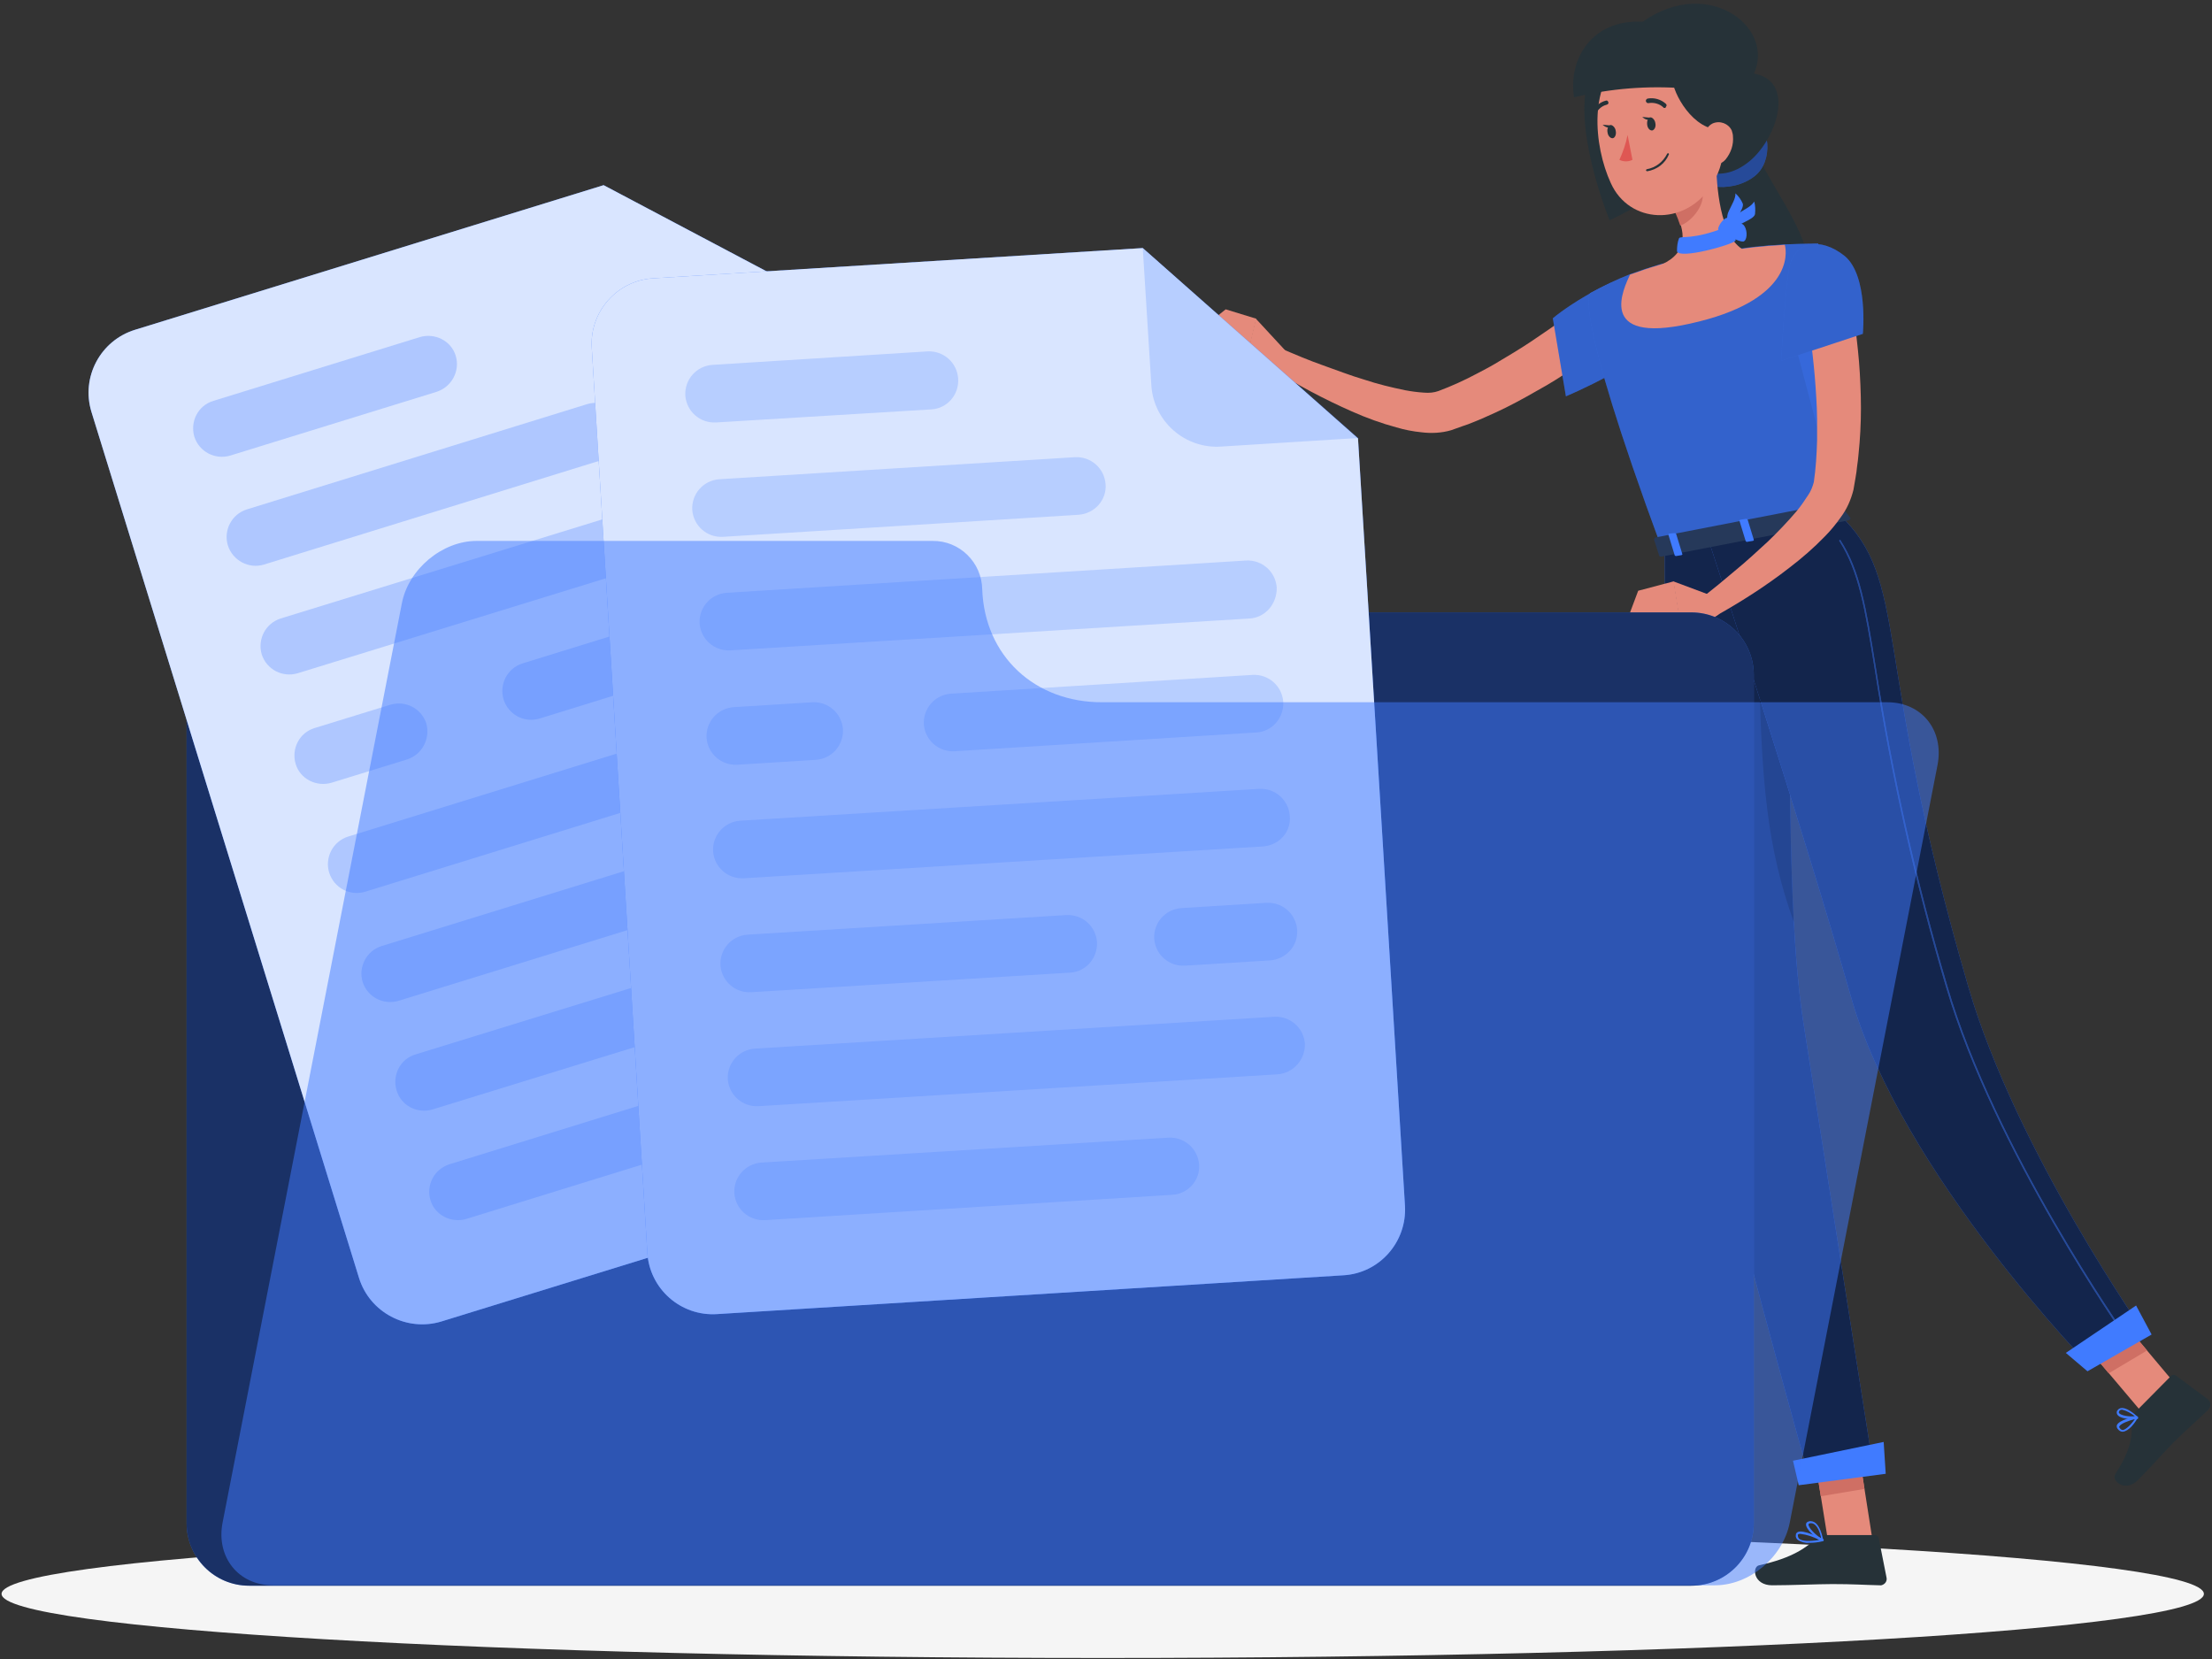 <svg width="468" height="351" viewBox="0 0 468 351" fill="none" xmlns="http://www.w3.org/2000/svg">
<rect x="0" y="0" width="468" height="351" fill="#333333" stroke="none"/>
<path d="M233.308 350.789C361.976 350.789 466.283 344.715 466.283 337.222C466.283 329.729 361.976 323.655 233.308 323.655C104.639 323.655 0.333 329.729 0.333 337.222C0.333 344.715 104.639 350.789 233.308 350.789Z" fill="#F5F5F5"/>
<path d="M371.572 31.745C373.214 37.362 381.942 47.904 382.633 55.595C383.324 63.286 368.547 75.557 368.547 75.557C368.547 75.557 357.486 38.571 364.4 34.251C371.313 30.016 371.572 31.745 371.572 31.745Z" fill="#263238"/>
<path d="M341.24 71.668C338.648 73.829 336.055 75.73 333.377 77.545C330.698 79.446 327.932 81.174 325.081 82.73C322.229 84.371 319.377 85.927 316.353 87.309C314.797 88.001 313.328 88.692 311.773 89.297C310.995 89.643 310.217 89.902 309.44 90.161L307.02 91.025C304.946 91.63 302.786 91.717 300.712 91.457C298.983 91.285 297.169 90.939 295.44 90.421C292.243 89.556 289.132 88.433 286.021 87.05C280.145 84.458 274.441 81.433 268.997 77.977L271.244 73.829C274.096 75.039 276.948 76.248 279.886 77.285C282.824 78.322 285.675 79.446 288.614 80.31C291.465 81.26 294.317 81.952 297.255 82.557C298.638 82.816 299.934 82.989 301.317 83.075C302.354 83.162 303.391 83.075 304.341 82.73C307.106 81.692 309.785 80.483 312.378 79.1C313.674 78.409 315.057 77.717 316.353 76.94C317.649 76.162 318.945 75.384 320.241 74.606C322.834 73.051 325.34 71.323 327.846 69.594C330.352 67.866 332.858 65.965 335.018 64.237L341.24 71.668Z" fill="#E58A7B"/>
<path d="M347.549 58.879C344.611 56.546 332.253 64.15 328.537 67.348L331.303 83.853C331.303 83.853 349.018 76.421 350.055 71.323C351.178 66.051 349.795 60.694 347.549 58.879Z" fill="#407BFF"/>
<path opacity="0.2" d="M347.549 58.879C344.611 56.546 332.253 64.15 328.537 67.348L331.303 83.853C331.303 83.853 349.018 76.421 350.055 71.323C351.178 66.051 349.795 60.694 347.549 58.879Z" fill="black"/>
<path d="M389.028 108.827L351.61 116.086C332.253 63.718 336.487 61.99 336.487 61.99C339.166 60.521 342.018 59.138 344.87 58.015L345.388 57.842C347.808 56.978 348.24 56.805 351.437 55.854C356.968 54.558 362.066 53.435 368.461 52.571L369.671 52.398C370.881 52.225 372.004 52.139 373.041 52.052C373.819 51.966 374.51 51.879 375.201 51.879L377.621 51.706C381.769 51.534 384.707 51.534 384.707 51.534C383.584 84.285 385.485 93.704 389.028 108.827Z" fill="#407BFF"/>
<path opacity="0.2" d="M389.028 108.827L351.61 116.086C332.253 63.718 336.487 61.99 336.487 61.99C339.166 60.521 342.018 59.138 344.87 58.015L345.388 57.842C347.808 56.978 348.24 56.805 351.437 55.854C356.968 54.558 362.066 53.435 368.461 52.571L369.671 52.398C370.881 52.225 372.004 52.139 373.041 52.052C373.819 51.966 374.51 51.879 375.201 51.879L377.621 51.706C381.769 51.534 384.707 51.534 384.707 51.534C383.584 84.285 385.485 93.704 389.028 108.827Z" fill="black"/>
<path d="M359.733 35.547C357.314 39.522 366.041 41.337 371.226 37.275C375.374 33.991 374.337 26.473 370.881 24.745C367.251 22.93 359.733 35.547 359.733 35.547Z" fill="#407BFF"/>
<path opacity="0.4" d="M359.733 35.547C357.314 39.522 366.041 41.337 371.226 37.275C375.374 33.991 374.337 26.473 370.881 24.745C367.251 22.93 359.733 35.547 359.733 35.547Z" fill="black"/>
<path d="M396.114 325.469L386.781 326.161L383.324 304.643L392.744 303.952L396.114 325.469Z" fill="#E58A7B"/>
<path d="M462.308 295.311L454.444 300.323L440.272 283.558L448.222 278.546L462.308 295.311Z" fill="#E58A7B"/>
<path d="M383.324 304.643L385.226 316.569L394.472 315.013L392.744 303.952L383.324 304.643Z" fill="#CF6F64"/>
<path d="M448.222 278.546L440.272 283.558L446.148 290.558L454.271 285.718L448.222 278.546Z" fill="#CF6F64"/>
<path d="M352.215 116.086C352.215 116.086 352.042 190.316 358.178 218.315C364.486 247.437 383.065 313.631 383.065 313.631L396.546 311.902C396.546 311.902 386.003 245.017 381.51 216.154C376.584 184.613 379.608 110.814 379.608 110.814L352.215 116.086Z" fill="#407BFF"/>
<path opacity="0.7" d="M352.215 116.086C352.215 116.086 352.042 190.316 358.178 218.315C364.486 247.437 383.065 313.631 383.065 313.631L396.546 311.902C396.546 311.902 386.003 245.017 381.51 216.154C376.584 184.613 379.608 110.814 379.608 110.814L352.215 116.086Z" fill="black"/>
<path opacity="0.5" d="M378.744 143.652L372.177 137.085C372.436 165.602 373.991 179.687 379.522 195.069C378.658 178.823 378.571 159.639 378.744 143.652Z" fill="black"/>
<path d="M361.461 114.185C361.461 114.185 381.596 175.539 391.62 210.883C402.163 248.214 442.605 289.434 442.605 289.434L454.185 282.694C454.185 282.694 426.532 243.548 416.421 208.723C395.768 138.035 404.237 123.085 389.028 108.74L361.461 114.185Z" fill="#407BFF"/>
<path opacity="0.7" d="M361.461 114.185C361.461 114.185 381.596 175.539 391.62 210.883C402.163 248.214 442.605 289.434 442.605 289.434L454.185 282.694C454.185 282.694 426.532 243.548 416.421 208.723C395.768 138.035 404.237 123.085 389.028 108.74L361.461 114.185Z" fill="black"/>
<path d="M345.647 13.857C351.005 15.671 355.844 28.979 356.104 34.164C356.363 39.349 340.549 46.608 340.549 46.608C340.549 46.608 333.636 29.757 335.537 18.955C336.401 14.289 345.647 13.857 345.647 13.857Z" fill="#263238"/>
<path d="M272.108 74.347L265.714 67.434L263.64 76.076C263.64 76.076 268.133 80.051 271.849 78.668L272.108 74.347Z" fill="#E58A7B"/>
<path d="M259.319 65.447L254.912 68.99L263.726 76.076L265.8 67.434L259.319 65.447Z" fill="#E58A7B"/>
<path d="M451.938 298.594L459.37 291.076C459.629 290.817 460.061 290.817 460.32 290.99L467.061 296.002C467.752 296.52 467.838 297.471 467.32 298.076C467.32 298.162 467.234 298.162 467.234 298.249C464.555 300.841 463.172 301.878 459.888 305.162C457.901 307.149 455.135 310.347 452.37 313.112C449.605 315.877 446.667 313.285 447.531 311.902C451.592 305.594 450.901 303.174 451.16 299.977C451.247 299.545 451.506 298.94 451.938 298.594Z" fill="#263238"/>
<path d="M386.176 324.778H396.719C397.064 324.778 397.41 325.037 397.496 325.469L399.138 333.765C399.311 334.543 398.793 335.234 398.015 335.407C397.928 335.407 397.842 335.407 397.756 335.407C394.04 335.321 392.311 335.148 387.645 335.148C384.793 335.148 378.917 335.407 374.942 335.407C370.967 335.407 370.621 331.518 372.177 331.173C379.349 329.617 382.201 327.371 384.534 325.297C385.053 325.037 385.571 324.778 386.176 324.778Z" fill="#263238"/>
<path opacity="0.27" d="M385.917 70.545L380.127 74.002L386.781 99.062C385.398 91.457 386.003 83.162 385.917 70.545Z" fill="#407BFF"/>
<path d="M353.166 31.485C357.227 34.942 363.19 39.868 370.189 34.078C376.238 29.066 380.386 15.844 369.584 15.412C364.054 15.153 353.166 31.485 353.166 31.485Z" fill="#263238"/>
<path d="M363.103 33.819C363.103 39.522 363.967 49.719 368.547 52.657C368.547 52.657 368.115 58.533 358.005 60.434C346.857 62.595 351.61 55.941 351.61 55.941C357.4 53.262 356.449 48.768 354.462 44.793L363.103 33.819Z" fill="#E58A7B"/>
<path d="M359.56 38.312L354.375 44.793C354.808 45.744 355.153 46.694 355.499 47.731C357.746 46.954 360.425 43.756 360.252 41.25C360.165 40.213 359.906 39.263 359.56 38.312Z" fill="#CF6F64"/>
<path d="M363.622 20.856C364.832 30.103 365.523 33.991 361.894 39.522C356.363 47.904 344.697 47.386 340.808 38.744C337.179 30.881 335.883 17.14 344.092 11.783C349.968 7.894 357.832 9.536 361.721 15.326C362.671 16.968 363.363 18.869 363.622 20.856Z" fill="#E58A7B"/>
<path d="M347.549 4.61C341.327 9.017 353.857 10.314 353.857 16.795C353.857 19.474 358.178 27.856 364.4 27.424L370.449 16.795C376.757 6.511 361.807 -5.5 347.549 4.61Z" fill="#263238"/>
<path d="M347.549 4.61C336.574 4.005 331.735 12.82 333.031 20.597C340.722 18.696 348.672 18.091 356.536 18.696C371.572 20.338 347.549 4.61 347.549 4.61Z" fill="#263238"/>
<path d="M366.646 28.806C366.819 30.621 366.214 32.349 365.091 33.732C363.535 35.547 361.461 34.51 360.77 32.349C360.165 30.362 360.252 27.165 362.326 26.128C363.881 25.436 365.696 26.128 366.387 27.597C366.473 27.942 366.646 28.375 366.646 28.806Z" fill="#E58A7B"/>
<path d="M350.227 26.041C350.4 26.819 350.054 27.424 349.622 27.597C349.104 27.683 348.585 27.165 348.499 26.387C348.413 25.609 348.672 24.918 349.104 24.831C349.536 24.745 350.141 25.35 350.227 26.041Z" fill="#263238"/>
<path d="M341.845 27.683C342.018 28.461 341.672 29.152 341.24 29.239C340.808 29.325 340.203 28.807 340.117 28.029C339.944 27.251 340.29 26.56 340.722 26.473C341.154 26.387 341.759 26.992 341.845 27.683Z" fill="#263238"/>
<path d="M340.981 26.56L339.08 26.387C339.08 26.387 340.29 27.597 340.981 26.56Z" fill="#263238"/>
<path d="M344.351 28.547C344.006 30.362 343.401 32.09 342.623 33.819C343.487 34.251 344.524 34.251 345.388 33.819L344.351 28.547Z" fill="#DF5753"/>
<path d="M348.499 36.238C348.413 36.238 348.326 36.152 348.24 36.065C348.24 35.979 348.326 35.806 348.413 35.806C350.314 35.461 351.869 34.251 352.734 32.522C352.82 32.436 352.906 32.349 352.993 32.436C353.079 32.522 353.166 32.609 353.079 32.695C352.301 34.596 350.573 35.892 348.499 36.238Z" fill="#263238"/>
<path d="M352.215 22.844C352.129 22.844 351.956 22.844 351.956 22.757C351.178 21.98 349.968 21.634 348.845 21.807C348.586 21.893 348.326 21.721 348.24 21.461C348.154 21.202 348.326 20.943 348.586 20.856C349.968 20.597 351.437 21.029 352.474 21.98C352.647 22.152 352.647 22.412 352.474 22.585C352.474 22.758 352.301 22.844 352.215 22.844Z" fill="#263238"/>
<path d="M337.179 24.572C337.092 24.572 337.092 24.572 337.006 24.572C336.747 24.486 336.66 24.227 336.747 23.967C337.265 22.671 338.389 21.634 339.771 21.288C340.031 21.202 340.203 21.375 340.29 21.634C340.376 21.893 340.203 22.066 339.944 22.153C338.821 22.412 337.957 23.276 337.524 24.313C337.524 24.486 337.352 24.572 337.179 24.572Z" fill="#263238"/>
<path d="M449.086 302.915C448.654 302.915 448.309 302.656 448.049 302.31C447.876 302.137 447.79 301.792 447.876 301.532C448.309 300.409 451.592 299.718 452.024 299.631C452.111 299.631 452.197 299.631 452.284 299.718C452.37 299.804 452.37 299.891 452.284 299.977C451.679 301.1 450.382 302.829 449.086 302.915ZM451.679 300.236C450.382 300.582 448.654 301.187 448.395 301.792C448.308 301.878 448.395 302.051 448.481 302.137C448.654 302.397 448.913 302.569 449.173 302.569C449.778 302.397 450.728 301.619 451.679 300.236Z" fill="#407BFF"/>
<path d="M451.074 300.236C449.864 300.236 448.395 299.977 447.963 299.286C447.79 298.94 447.79 298.594 448.049 298.335C448.222 298.076 448.568 297.903 448.914 297.903H449C450.383 297.903 452.197 299.718 452.284 299.804C452.37 299.891 452.37 299.977 452.37 300.063C452.37 300.15 452.284 300.236 452.197 300.236C451.852 300.15 451.42 300.236 451.074 300.236ZM449 298.249C448.741 298.249 448.481 298.335 448.395 298.508C448.222 298.767 448.309 298.854 448.309 298.94C448.654 299.458 450.469 299.804 451.679 299.631C450.901 299.026 450.037 298.508 449 298.249Z" fill="#407BFF"/>
<path d="M382.719 326.42C381.942 326.506 381.078 326.247 380.386 325.815C380.041 325.556 379.868 325.124 379.954 324.778C379.954 324.519 380.041 324.346 380.3 324.173C381.423 323.482 385.312 325.469 385.744 325.642C385.83 325.729 385.917 325.815 385.83 325.901C385.83 325.988 385.744 326.074 385.658 326.074C384.707 326.334 383.67 326.42 382.719 326.42ZM380.905 324.519C380.732 324.519 380.645 324.519 380.473 324.605C380.386 324.692 380.3 324.778 380.386 324.864C380.386 325.124 380.473 325.383 380.645 325.556C381.25 326.074 382.806 326.161 384.88 325.815C383.67 325.124 382.287 324.692 380.905 324.519Z" fill="#407BFF"/>
<path d="M385.571 326.074C384.275 325.556 381.942 323.482 382.115 322.445C382.115 322.186 382.374 321.926 382.892 321.84H383.065C385.139 321.84 385.658 325.642 385.744 325.815C385.744 325.901 385.744 325.988 385.658 326.074C385.744 326.074 385.658 326.074 385.571 326.074ZM383.238 322.272H383.065C382.719 322.272 382.633 322.445 382.633 322.531C382.547 323.136 384.102 324.778 385.312 325.469C385.139 324.519 384.534 322.358 383.238 322.272Z" fill="#407BFF"/>
<path d="M349.363 24.918L347.462 24.745C347.462 24.745 348.672 25.955 349.363 24.918Z" fill="#263238"/>
<path d="M357.573 68.471C337.438 72.965 343.66 60.78 344.87 58.101L345.388 57.928C347.808 57.064 348.24 56.891 351.437 55.941C357.054 54.472 362.671 53.348 368.461 52.657L369.671 52.484C370.881 52.311 372.004 52.225 373.041 52.139C373.819 52.052 374.51 51.966 375.201 51.966L377.621 51.793C378.14 53.694 379.09 63.718 357.573 68.471Z" fill="#E58A7B"/>
<path d="M389.114 106.494L391.447 109.518C391.62 109.777 391.361 110.037 390.929 110.123L351.697 117.728C351.351 117.814 351.005 117.728 351.005 117.468L349.968 114.185C349.968 113.925 350.141 113.666 350.487 113.666L388.337 106.321C388.769 106.234 388.941 106.321 389.114 106.494Z" fill="#26395A"/>
<path d="M384.88 111.679L385.917 111.506C386.09 111.506 386.262 111.333 386.176 111.246L384.88 107.012C384.88 106.839 384.62 106.839 384.448 106.839L383.411 107.012C383.238 107.012 383.065 107.185 383.151 107.271L384.448 111.506C384.534 111.679 384.707 111.765 384.88 111.679Z" fill="#407BFF"/>
<path d="M361.894 125.937L354.03 122.999L355.24 130.431C355.24 130.431 360.943 132.505 363.795 129.826L361.894 125.937Z" fill="#E58A7B"/>
<path d="M346.598 124.986L344.783 129.826L355.326 130.431L354.116 122.999L346.598 124.986Z" fill="#E58A7B"/>
<path d="M354.635 117.641L355.672 117.468C355.844 117.468 356.017 117.296 355.931 117.209L354.635 112.975C354.635 112.802 354.375 112.802 354.202 112.802L353.252 112.888C353.079 112.888 352.906 113.061 352.993 113.148L354.289 117.382C354.289 117.555 354.462 117.641 354.635 117.641Z" fill="#407BFF"/>
<path d="M369.757 114.617L370.794 114.444C370.967 114.444 371.14 114.271 371.053 114.185L369.757 109.95C369.757 109.777 369.498 109.777 369.325 109.777L368.288 109.95C368.115 109.95 367.942 110.123 368.029 110.209L369.325 114.444C369.411 114.617 369.584 114.703 369.757 114.617Z" fill="#407BFF"/>
<path d="M365.523 47.904C366.387 47.559 367.424 50.583 367.165 50.929C366.56 51.793 355.326 54.904 354.808 53.175C354.808 52.225 354.894 51.274 355.24 50.41C355.585 49.805 358.091 50.929 365.523 47.904Z" fill="#407BFF"/>
<path d="M363.622 47.991C364.054 46.954 365.264 45.398 366.387 46.349C367.51 47.299 367.943 49.2 367.251 49.546C366.473 49.805 362.844 49.633 363.622 47.991Z" fill="#407BFF"/>
<path d="M365.868 48.509C366.646 47.731 368.288 46.608 369.066 47.818C369.843 49.028 369.584 51.015 368.806 51.102C368.029 51.188 364.659 49.805 365.868 48.509Z" fill="#407BFF"/>
<path d="M366.301 48.25C366.214 46.954 366.819 45.657 367.943 45.053C369.325 44.188 370.621 43.584 371.14 42.633C371.399 43.497 371.399 44.448 371.313 45.312C371.053 46.608 366.733 47.559 367.078 48.682L366.301 48.25Z" fill="#407BFF"/>
<path d="M366.128 48.25C365.35 47.213 365.177 45.83 365.782 44.62C366.474 43.151 367.251 41.942 367.165 40.905C367.856 41.51 368.375 42.287 368.72 43.065C369.152 44.275 366.128 47.386 366.992 48.25H366.128Z" fill="#407BFF"/>
<path d="M449.691 282.953C449.605 282.953 449.605 282.953 449.605 282.867C449.345 282.521 421.865 243.289 411.755 208.895C405.187 186.773 400.175 164.305 396.632 141.492C394.558 128.702 393.262 120.925 389.201 114.53C389.114 114.444 389.114 114.357 389.201 114.271C389.287 114.185 389.373 114.185 389.373 114.271C393.521 120.666 394.818 128.443 396.892 141.319C400.435 164.046 405.447 186.514 412.014 208.636C422.038 243.029 449.518 282.175 449.778 282.521C449.864 282.607 449.864 282.694 449.778 282.694C449.778 282.867 449.778 282.867 449.691 282.953Z" fill="#407BFF"/>
<path opacity="0.4" d="M449.691 282.953C449.605 282.953 449.605 282.953 449.605 282.867C449.345 282.521 421.865 243.289 411.755 208.895C405.187 186.773 400.175 164.305 396.632 141.492C394.558 128.702 393.262 120.925 389.201 114.53C389.114 114.444 389.114 114.357 389.201 114.271C389.287 114.185 389.373 114.185 389.373 114.271C393.521 120.666 394.818 128.443 396.892 141.319C400.435 164.046 405.447 186.514 412.014 208.636C422.038 243.029 449.518 282.175 449.778 282.521C449.864 282.607 449.864 282.694 449.778 282.694C449.778 282.867 449.778 282.867 449.691 282.953Z" fill="black"/>
<path d="M398.966 311.816L380.559 314.235L379.349 309.051L398.534 305.075L398.966 311.816Z" fill="#407BFF"/>
<path d="M455.222 282.348L441.655 290.126L437.075 286.237L451.938 276.213L455.222 282.348Z" fill="#407BFF"/>
<path d="M391.707 64.323C392.398 67.693 392.744 70.804 393.089 74.088C393.435 77.372 393.608 80.569 393.694 83.853C393.781 87.137 393.694 90.42 393.435 93.704C393.262 95.346 393.176 96.988 392.917 98.63C392.83 99.408 392.744 100.272 392.571 101.136L392.139 103.642C391.62 105.716 390.756 107.703 389.46 109.432C388.423 110.901 387.3 112.283 386.09 113.493C383.757 115.913 381.251 118.073 378.658 120.061C373.56 124.036 368.115 127.492 362.498 130.603L359.906 126.628C362.326 124.727 364.745 122.74 367.078 120.752C369.498 118.765 371.745 116.691 373.992 114.617C376.152 112.543 378.226 110.382 380.127 108.135C380.991 107.099 381.769 105.975 382.547 104.765C383.152 103.901 383.497 102.951 383.757 102C384.189 99.062 384.361 96.124 384.448 93.186C384.448 91.717 384.448 90.161 384.448 88.692C384.448 87.223 384.361 85.668 384.275 84.112C384.102 81.088 383.843 78.063 383.497 75.038C383.152 71.928 382.72 68.903 382.287 66.051L391.707 64.323Z" fill="#E58A7B"/>
<path d="M390.238 54.126C395.336 58.274 394.126 70.631 394.126 70.631L376.843 76.335C376.843 76.335 377.621 62.076 378.485 56.978C379.522 50.929 385.139 50.065 390.238 54.126Z" fill="#407BFF"/>
<path opacity="0.2" d="M390.238 54.126C395.336 58.274 394.126 70.631 394.126 70.631L376.843 76.335C376.843 76.335 377.621 62.076 378.485 56.978C379.522 50.929 385.139 50.065 390.238 54.126Z" fill="black"/>
<path d="M161.67 105.716C160.287 99.753 154.93 95.433 148.794 95.433H52.7C45.442 95.433 39.479 101.309 39.479 108.654V322.272C39.479 329.531 45.355 335.494 52.7 335.494H357.832C365.091 335.494 371.054 329.617 371.054 322.272V142.788C371.054 135.529 365.177 129.566 357.832 129.566H191.742C177.397 129.566 164.867 119.715 161.67 105.716Z" fill="#407BFF"/>
<path opacity="0.6" d="M161.67 105.716C160.287 99.753 154.93 95.433 148.794 95.433H52.7C45.442 95.433 39.479 101.309 39.479 108.654V322.272C39.479 329.531 45.355 335.494 52.7 335.494H357.832C365.091 335.494 371.054 329.617 371.054 322.272V142.788C371.054 135.529 365.177 129.566 357.832 129.566H191.742C177.397 129.566 164.867 119.715 161.67 105.716Z" fill="black"/>
<path opacity="0.22" d="M127.709 39.176L136.264 66.916C138.511 74.261 146.374 78.409 153.72 76.076L181.459 67.52L127.709 39.176Z" fill="#407BFF"/>
<path d="M127.709 39.176L28.591 69.767C21.245 72.014 17.098 79.791 19.344 87.137L75.946 270.337C78.193 277.682 86.057 281.83 93.402 279.583L220.259 240.437C227.605 238.19 231.752 230.413 229.506 223.068L181.459 67.607L127.709 39.176Z" fill="#407BFF"/>
<path opacity="0.8" d="M127.709 39.176L28.591 69.767C21.245 72.014 17.098 79.791 19.344 87.137L75.946 270.337C78.193 277.682 86.057 281.83 93.402 279.583L220.259 240.437C227.605 238.19 231.752 230.413 229.506 223.068L181.459 67.607L127.709 39.176Z" fill="white"/>
<g opacity="0.28">
<path d="M181.113 232.4L98.673 257.893C95.476 258.843 92.019 257.115 91.069 253.918C90.118 250.72 91.846 247.35 95.13 246.313L177.57 220.821C180.768 219.87 184.224 221.598 185.175 224.882C186.039 227.993 184.311 231.363 181.113 232.4Z" fill="#407BFF"/>
</g>
<g opacity="0.28">
<path d="M92.365 82.902L48.725 96.383C45.528 97.334 42.158 95.605 41.121 92.408C40.17 89.211 41.898 85.754 45.182 84.803L88.822 71.323C92.019 70.372 95.476 72.1 96.426 75.298C97.377 78.495 95.562 81.865 92.365 82.902Z" fill="#407BFF"/>
</g>
<g opacity="0.28">
<path d="M127.882 97.161L55.812 119.456C52.614 120.406 49.244 118.592 48.207 115.394C47.256 112.197 48.985 108.827 52.182 107.79L124.252 85.495C127.45 84.544 130.906 86.272 131.857 89.47C132.98 92.754 131.165 96.21 127.882 97.161Z" fill="#407BFF"/>
</g>
<g opacity="0.28">
<path d="M168.151 110.037L62.984 142.442C59.786 143.393 56.416 141.665 55.379 138.467C54.429 135.27 56.157 131.9 59.354 130.863L164.522 98.457C167.719 97.507 171.089 99.235 172.126 102.432C173.163 105.63 171.348 109 168.151 110.037Z" fill="#407BFF"/>
</g>
<g opacity="0.28">
<path d="M175.323 133.109L114.142 152.034C110.944 152.985 107.574 151.257 106.537 147.973C105.586 144.776 107.315 141.405 110.512 140.368L171.694 121.443C174.891 120.493 178.262 122.308 179.299 125.505C180.249 128.702 178.521 132.072 175.323 133.109Z" fill="#407BFF"/>
</g>
<g opacity="0.28">
<path d="M86.143 160.676L70.156 165.602C66.959 166.552 63.502 164.824 62.552 161.626C61.601 158.429 63.33 154.972 66.613 154.022L82.6 149.096C85.797 148.146 89.168 149.874 90.205 153.071C91.069 156.269 89.341 159.639 86.143 160.676Z" fill="#407BFF"/>
</g>
<g opacity="0.28">
<path d="M182.409 156.182L77.242 188.674C74.045 189.625 70.675 187.897 69.638 184.613C68.687 181.415 70.415 178.045 73.613 177.008L178.78 144.516C181.977 143.566 185.347 145.294 186.384 148.491C187.421 151.775 185.607 155.145 182.409 156.182Z" fill="#407BFF"/>
</g>
<g opacity="0.28">
<path d="M148.967 191.785L84.328 211.747C81.131 212.698 77.761 210.969 76.724 207.772C75.773 204.575 77.501 201.205 80.699 200.168L145.337 180.206C148.535 179.255 151.991 180.983 152.942 184.267C153.979 187.378 152.164 190.835 148.967 191.785Z" fill="#407BFF"/>
</g>
<g opacity="0.28">
<path d="M189.582 179.255L172.385 184.613C169.188 185.563 165.731 183.835 164.781 180.551C163.83 177.354 165.559 173.984 168.842 172.947L186.039 167.589C189.236 166.638 192.607 168.367 193.643 171.564C194.508 174.848 192.779 178.218 189.582 179.255Z" fill="#407BFF"/>
</g>
<g opacity="0.28">
<path d="M196.668 202.328L91.501 234.734C88.303 235.684 84.847 233.956 83.896 230.672C82.946 227.475 84.674 224.018 87.958 223.068L193.125 190.662C196.322 189.711 199.693 191.526 200.729 194.723C201.68 197.921 199.952 201.291 196.668 202.328Z" fill="#407BFF"/>
</g>
<path d="M241.777 52.484L138.251 58.879C130.56 59.311 124.684 65.965 125.203 73.656L136.955 264.979C137.387 272.67 144.041 278.546 151.732 278.028L284.206 269.818C291.897 269.386 297.687 262.732 297.255 255.128L287.317 92.754L241.777 52.484Z" fill="#407BFF"/>
<path opacity="0.8" d="M241.777 52.484L138.251 58.879C130.56 59.311 124.684 65.965 125.203 73.656L136.955 264.979C137.387 272.67 144.041 278.546 151.732 278.028L284.206 269.818C291.897 269.386 297.687 262.732 297.255 255.128L287.317 92.754L241.777 52.484Z" fill="white"/>
<g opacity="0.22">
<path d="M247.998 252.794L161.843 258.152C158.472 258.325 155.621 255.819 155.361 252.449C155.189 249.078 157.695 246.227 161.065 245.968L247.221 240.696C250.591 240.523 253.443 243.029 253.702 246.4C253.961 249.683 251.369 252.622 247.998 252.794Z" fill="#407BFF"/>
</g>
<g opacity="0.22">
<path d="M197.014 86.618L151.473 89.383C148.103 89.556 145.251 87.05 144.992 83.68C144.819 80.31 147.325 77.458 150.695 77.199L196.236 74.347C199.606 74.174 202.458 76.68 202.717 80.051C202.976 83.507 200.384 86.445 197.014 86.618Z" fill="#407BFF"/>
</g>
<g opacity="0.22">
<path d="M228.209 108.913L152.942 113.58C149.572 113.753 146.72 111.246 146.461 107.876C146.288 104.506 148.794 101.654 152.164 101.395L227.432 96.729C230.802 96.556 233.654 99.062 233.913 102.432C234.172 105.802 231.58 108.654 228.209 108.913Z" fill="#407BFF"/>
</g>
<g opacity="0.22">
<path d="M264.331 130.863L154.497 137.603C151.127 137.776 148.275 135.27 148.016 131.9C147.843 128.529 150.349 125.678 153.72 125.419L263.64 118.592C267.01 118.419 269.861 120.925 270.121 124.295C270.207 127.752 267.701 130.69 264.331 130.863Z" fill="#407BFF"/>
</g>
<g opacity="0.22">
<path d="M265.8 154.972L201.939 158.948C198.569 159.12 195.717 156.614 195.458 153.244C195.285 149.874 197.791 147.022 201.162 146.763L265.022 142.788C268.392 142.615 271.244 145.121 271.503 148.491C271.676 151.862 269.17 154.8 265.8 154.972Z" fill="#407BFF"/>
</g>
<g opacity="0.22">
<path d="M172.644 160.762L155.966 161.799C152.596 161.972 149.744 159.466 149.485 156.096C149.312 152.726 151.818 149.874 155.189 149.615L171.867 148.578C175.237 148.405 178.089 150.911 178.348 154.281C178.521 157.651 176.015 160.503 172.644 160.762Z" fill="#407BFF"/>
</g>
<g opacity="0.22">
<path d="M267.269 179.082L157.349 185.823C153.979 185.996 151.127 183.489 150.868 180.119C150.695 176.749 153.201 173.897 156.571 173.638L266.405 166.898C269.775 166.725 272.627 169.231 272.886 172.601C273.232 175.971 270.639 178.823 267.269 179.082Z" fill="#407BFF"/>
</g>
<g opacity="0.22">
<path d="M226.395 205.785L158.905 209.932C155.534 210.105 152.683 207.599 152.423 204.229C152.251 200.859 154.757 198.007 158.127 197.748L225.617 193.6C228.987 193.427 231.839 195.933 232.098 199.303C232.271 202.674 229.765 205.612 226.395 205.785Z" fill="#407BFF"/>
</g>
<g opacity="0.22">
<path d="M268.738 203.192L250.677 204.315C247.307 204.488 244.455 201.982 244.196 198.612C244.023 195.242 246.529 192.39 249.9 192.131L267.96 191.008C271.33 190.835 274.182 193.341 274.441 196.711C274.701 200.081 272.108 202.933 268.738 203.192Z" fill="#407BFF"/>
</g>
<g opacity="0.22">
<path d="M270.294 227.302L160.46 234.042C157.09 234.215 154.238 231.709 153.979 228.339C153.806 224.969 156.312 222.117 159.682 221.858L269.602 215.117C272.972 214.945 275.824 217.451 276.083 220.821C276.17 224.191 273.664 227.043 270.294 227.302Z" fill="#407BFF"/>
</g>
<path opacity="0.22" d="M241.777 52.484L243.591 81.433C244.023 89.124 250.677 95.001 258.368 94.482L287.404 92.667L241.777 52.484Z" fill="#407BFF"/>
<path opacity="0.5" d="M207.815 124.727C207.729 119.024 203.063 114.357 197.273 114.444C197.186 114.444 197.1 114.444 197.014 114.444H100.834C93.575 114.444 86.402 120.406 85.02 127.665L47.083 322.186C45.701 329.444 50.454 335.407 57.712 335.407H362.844C370.103 335.407 377.189 329.531 378.658 322.186L409.94 161.799C411.323 154.454 406.57 148.578 399.311 148.578H233.308C218.877 148.664 208.334 138.726 207.815 124.727Z" fill="#407BFF"/>
</svg>
